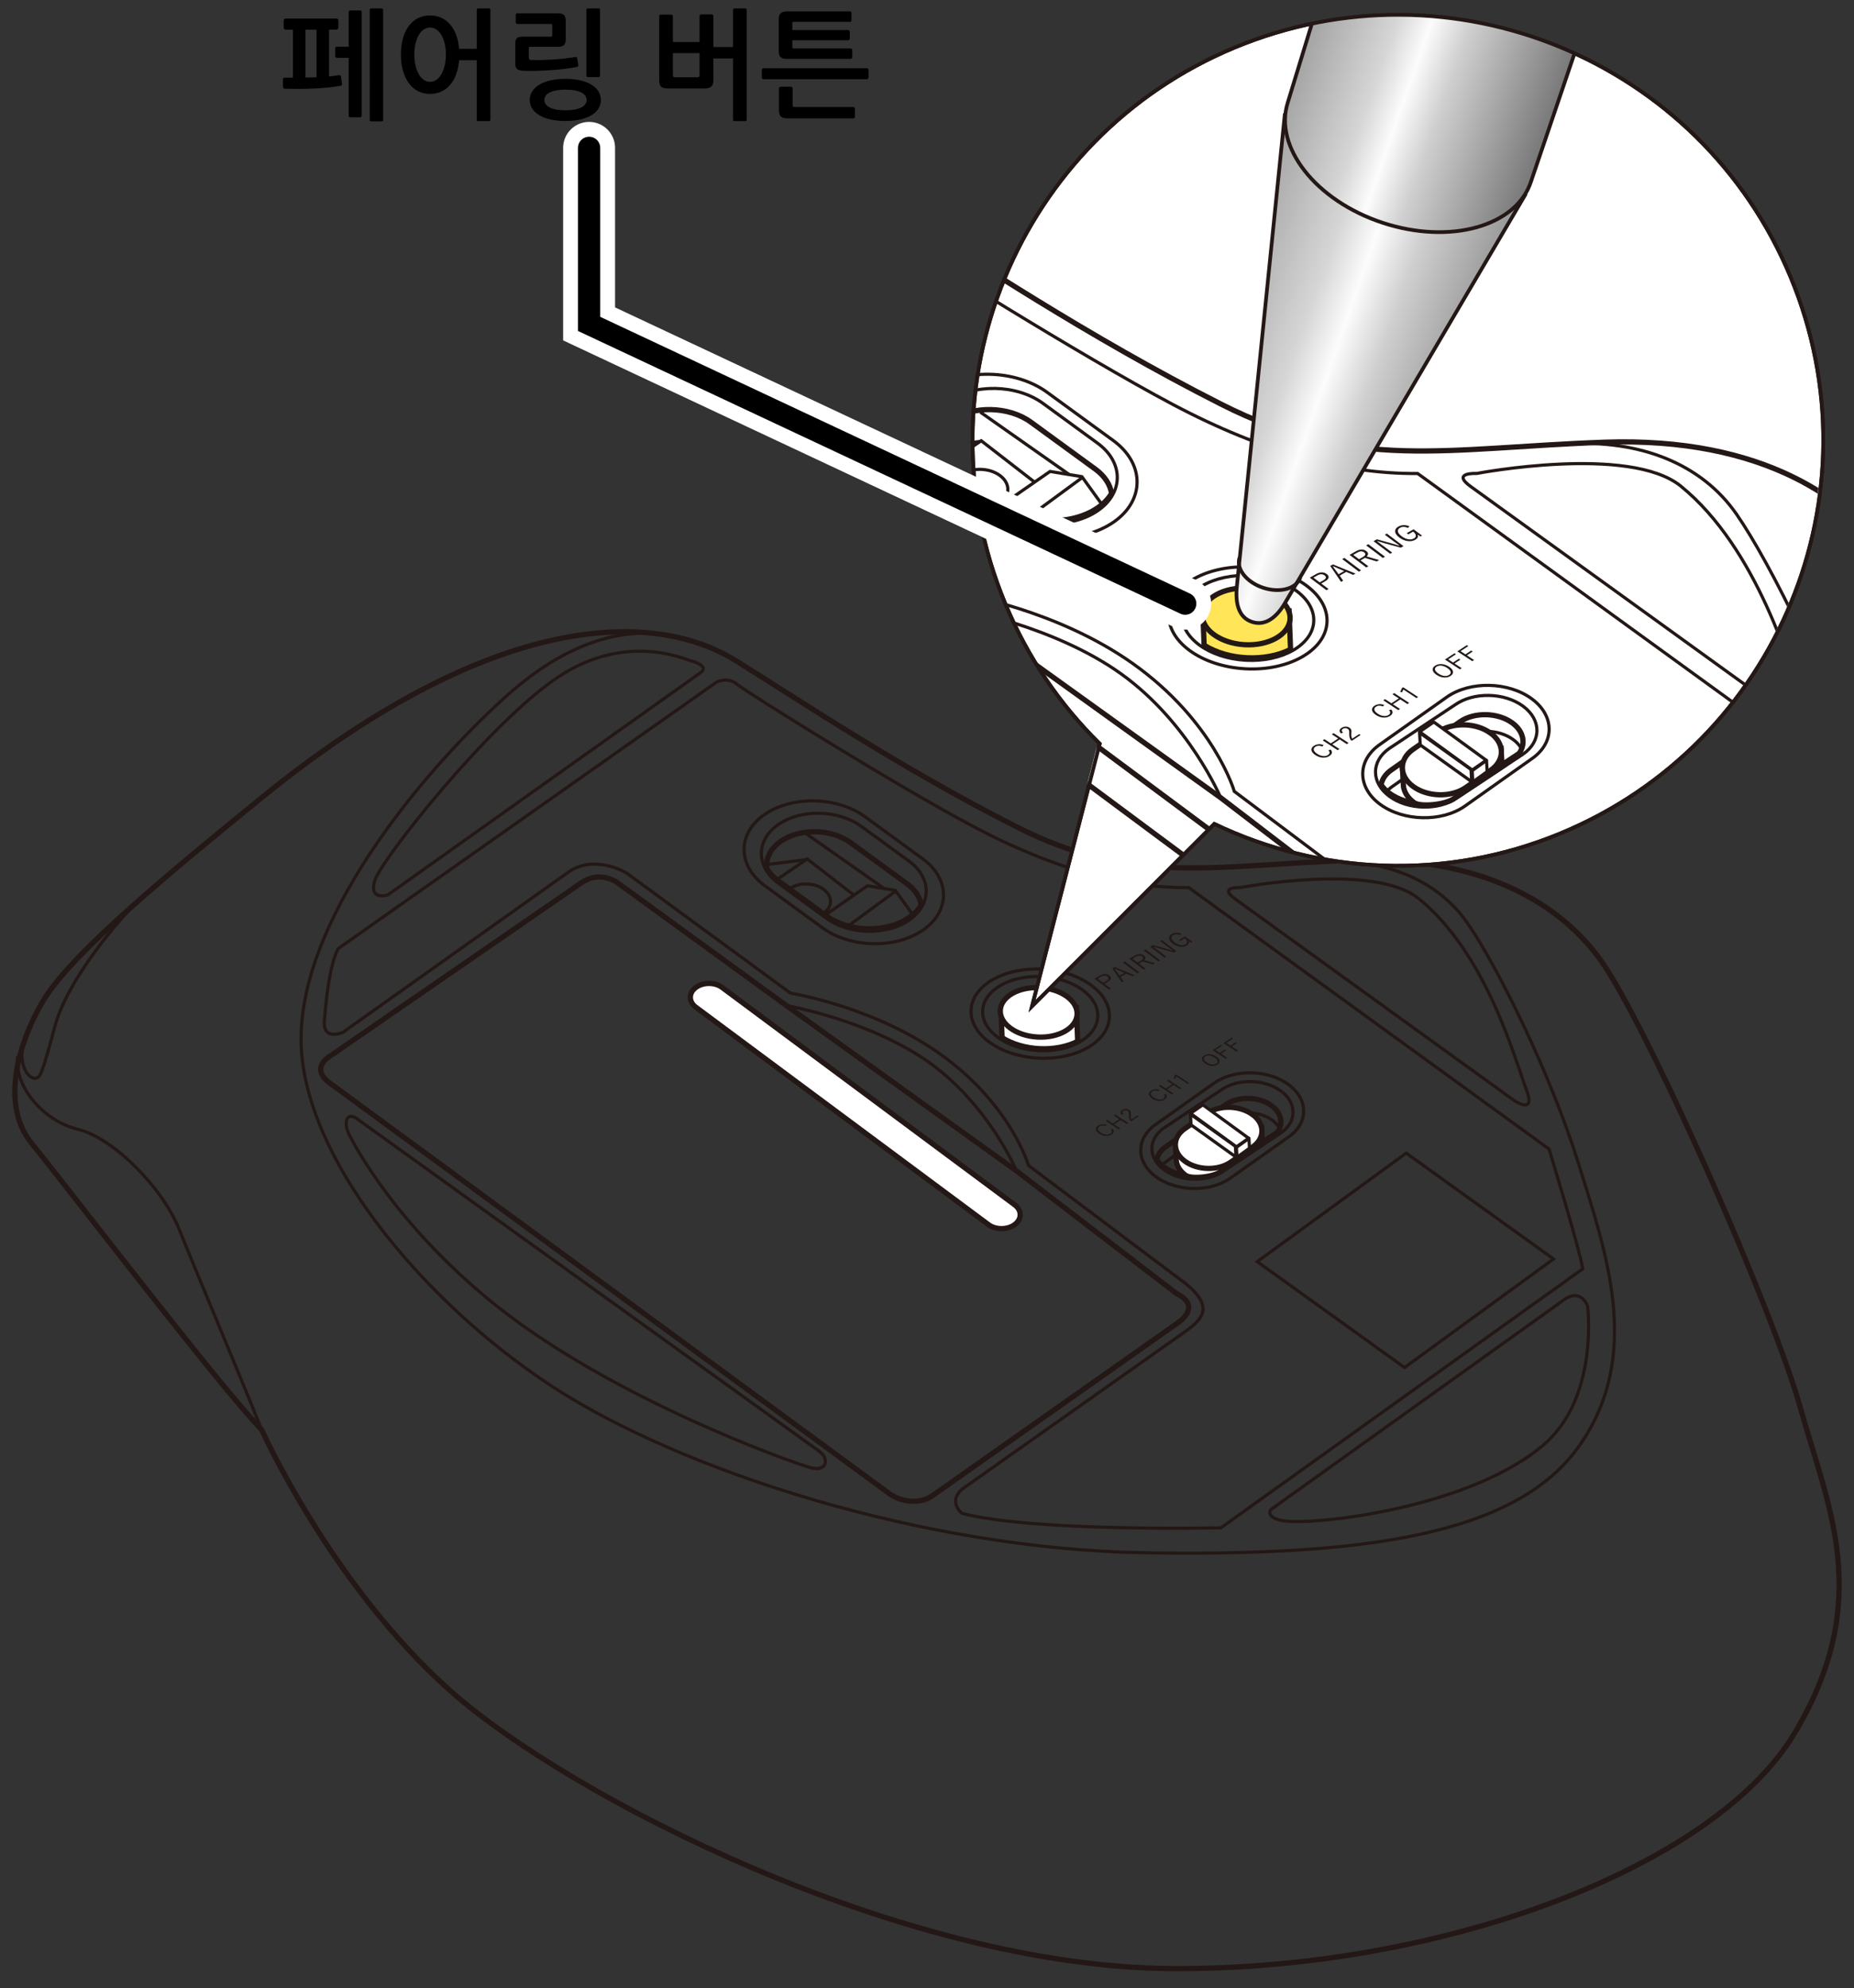 <?xml version="1.0" encoding="utf-8"?>
<!-- Generator: Adobe Illustrator 27.7.0, SVG Export Plug-In . SVG Version: 6.00 Build 0)  -->
<svg version="1.1" xmlns="http://www.w3.org/2000/svg" xmlns:xlink="http://www.w3.org/1999/xlink" x="0px" y="0px"
	 viewBox="0 0 250 268" enable-background="new 0 0 250 268" xml:space="preserve">
<rect x="0" y="0" width="250" height="268" fill="#333333" stroke="none"/>
<g id="レイヤー_2">
	<g>
		<path fill="none" stroke="#231815" stroke-width="0.425" stroke-miterlimit="10" d="M94.478,90.67l-42.173,29.964
			c0,0-2.61,0.868-1.77-1.924c0.839-2.793,15.551-21.376,24.757-27.459c9.205-6.083,17.107-2.346,17.986-2.13
			C94.156,89.336,95.454,89.991,94.478,90.67z"/>
		<path fill="none" stroke="#231815" stroke-width="0.425" stroke-miterlimit="10" d="M166.604,121.229l37.606,27.157
			c0,0,2.88,1.926,1.661-1.342c-1.609-4.313-5.404-18.44-14.549-25.892c-6.052-4.931-24.076-1.497-24.076-1.497
			S164.147,119.491,166.604,121.229z"/>
		<path fill="none" stroke="#231815" stroke-width="0.425" stroke-miterlimit="10" d="M211.169,175.028l-39.844,28.507
			c0,0-0.882,1.416,2.826,1.575c5.29,0.226,24.376-2.153,33.983-10.326c7.509-6.388,5.94-18.716,5.94-18.716
			S213.32,173.786,211.169,175.028z"/>
		<path fill="none" stroke="#231815" stroke-width="0.425" stroke-miterlimit="10" d="M48.13,150.815l61.661,44.341
			c0,0,1.183,0.731,1.41,1.349c0.346,0.943-0.245,1.819-1.972,1.328c-2.923-0.831-27.269-9.541-42.962-22.344
			c-12.851-10.484-18.301-20.831-19.129-22.418C46.308,151.483,46.632,149.751,48.13,150.815z"/>
		<path fill="none" stroke="#231815" stroke-width="0.709" stroke-miterlimit="10" d="M125.805,201.58l33.191-23.373
			c0,0,3.105-2.121-0.33-3.81l-21.584-16.532l-31.049-22.31l-22.61-16.439c0,0-2.353-1.956-5.081-0.075l-33.802,23.31
			c0,0-3.127,1.712,0.337,3.947l74.976,55.004C121.22,202.33,123.815,203.003,125.805,201.58z"/>
		<path fill="none" stroke="#231815" stroke-width="0.425" stroke-miterlimit="10" d="M106.033,135.555c0,0,11.384,2,19.365,7.753
			c7.981,5.753,11.684,14.557,11.684,14.557"/>
		<g>
			<path fill="none" stroke="#231815" stroke-width="0.425" stroke-miterlimit="10" d="M111.431,123.794l-6.437-4.692
				c-3.086-2.249-3.106-5.825-0.044-7.946l0,0c3.062-2.121,8.091-2.016,11.177,0.234l6.437,4.692
				c3.086,2.249,3.106,5.825,0.044,7.946l0,0C119.547,126.149,114.517,126.044,111.431,123.794z"/>
			<path fill="none" stroke="#231815" stroke-width="0.425" stroke-miterlimit="10" d="M110.938,125.097l-7.789-5.677
				c-3.734-2.722-3.758-7.048-0.054-9.614l0,0c3.704-2.566,9.791-2.439,13.525,0.283l7.789,5.677
				c3.734,2.722,3.758,7.048,0.054,9.614l0,0C120.758,127.946,114.672,127.818,110.938,125.097z"/>
			<path fill="none" stroke="#231815" stroke-width="0.709" stroke-miterlimit="10" d="M124.221,122.008
				c-0.165-1.036-0.801-2.052-1.913-2.863l-7.603-5.542c-2.599-1.894-6.834-1.983-9.412-0.197c-1.436,0.994-2.064,2.369-1.893,3.719
				c0.382,0.59,0.901,1.149,1.577,1.641l6.437,4.692c3.086,2.249,8.116,2.354,11.177,0.234v0
				C123.303,123.198,123.842,122.624,124.221,122.008z"/>
			<path fill="none" stroke="#231815" stroke-width="0.425" stroke-miterlimit="10" d="M106.509,119.788
				c1.247-0.864,3.277-0.821,4.534,0.095c1.257,0.916,1.265,2.359,0.018,3.223"/>
			<polyline fill="none" stroke="#231815" stroke-width="0.425" stroke-miterlimit="10" points="111.156,123.438 116.964,119.415 
				120.72,120.03 122.951,123.122 			"/>
			
				<line fill="none" stroke="#231815" stroke-width="0.425" stroke-miterlimit="10" x1="120.68" y1="120.199" x2="114.362" y2="124.837"/>
			<polyline fill="none" stroke="#231815" stroke-width="0.425" stroke-miterlimit="10" points="104.83,118.526 108.851,115.796 
				115.146,120.674 			"/>
			
				<line fill="none" stroke="#231815" stroke-width="0.425" stroke-miterlimit="10" x1="108.74" y1="115.872" x2="103.375" y2="116.555"/>
			
				<line fill="none" stroke="#231815" stroke-width="0.425" stroke-miterlimit="10" x1="119.234" y1="119.787" x2="108.752" y2="112.427"/>
		</g>
		
			<polygon fill-rule="evenodd" clip-rule="evenodd" fill="none" stroke="#231815" stroke-width="0.425" stroke-miterlimit="10" points="
			209.485,169.724 189.393,184.355 169.53,170.081 189.622,155.45 		"/>
		<path fill="none" stroke="#231815" stroke-width="0.425" stroke-miterlimit="10" d="M155.893,158.656L155.893,158.656
			c-2.748-2.003-2.766-5.187-0.04-7.076l7.913-5.599c2.726-1.889,7.206-1.795,9.954,0.208l0,0c2.748,2.003,2.766,5.187,0.04,7.076
			l-7.913,5.599C163.121,160.752,158.641,160.659,155.893,158.656z"/>
		<path fill="none" stroke="#231815" stroke-width="0.425" stroke-miterlimit="10" d="M156.986,157.715L156.986,157.715
			c-2.199-1.603-2.213-4.15-0.032-5.661l7.782-5.161c2.181-1.511,5.765-1.436,7.963,0.166l0,0c2.199,1.602,2.213,4.15,0.032,5.661
			l-7.782,5.161C162.768,159.392,159.184,159.317,156.986,157.715z"/>
		<path fill="none" stroke="#231815" stroke-width="0.709" stroke-miterlimit="10" d="M155.984,156.34
			c0.259,0.354,0.568,0.694,0.981,0.995c2.199,1.602,5.782,1.677,7.963,0.166l7.327-4.859c0.812-1.145,0.553-2.603-0.811-3.597
			c-1.703-1.241-4.478-1.299-6.167-0.129l-8.087,5.678C156.495,155.075,156.104,155.693,155.984,156.34z"/>
		<path fill="none" stroke="#231815" stroke-width="0.425" stroke-miterlimit="10" d="M172.543,152.118
			c-0.211-0.403-0.541-0.784-0.993-1.113c-1.703-1.241-4.478-1.299-6.167-0.129l-8.087,5.678c-0.243,0.168-0.449,0.353-0.619,0.55"
			/>
		<g>
			<path fill="#FFFFFF" stroke="#231815" stroke-width="0.709" stroke-miterlimit="10" d="M170.131,152.07l-11.623,2.392
				l0.113,2.084c0.103,0.687,0.523,1.36,1.259,1.897c0.721,0.525,3.724,0.27,4.75-0.519l5.391-3.575
				c0.083-0.058,0.142-0.126,0.218-0.187c-0.004-0.045,0.007-0.091,0-0.136L170.131,152.07z"/>
			<path fill="#FFFFFF" stroke="#231815" stroke-width="0.709" stroke-miterlimit="10" d="M159.778,156.546L159.778,156.546
				c-1.703-1.241-1.714-3.214-0.025-4.384l2.956-2.048c1.689-1.17,4.464-1.112,6.167,0.129l0.007-0.005
				c1.703,1.241,1.707,3.218,0.018,4.389l-2.956,2.048C164.256,157.845,161.481,157.787,159.778,156.546z"/>
			<g>
				
					<polygon fill="#FFFFFF" stroke="#231815" stroke-width="0.425" stroke-linecap="round" stroke-linejoin="round" stroke-miterlimit="10" points="
					166.719,154.605 160.528,150.092 162.193,148.939 168.384,153.451 				"/>
				
					<polygon fill="#FFFFFF" stroke="#231815" stroke-width="0.425" stroke-linecap="round" stroke-linejoin="round" stroke-miterlimit="10" points="
					166.665,155.983 160.601,151.641 160.523,150.199 166.587,154.54 				"/>
				
					<polygon fill="#FFFFFF" stroke="#231815" stroke-width="0.425" stroke-linecap="round" stroke-linejoin="round" stroke-miterlimit="10" points="
					168.486,154.791 166.796,156.004 166.724,154.675 168.414,153.462 				"/>
			</g>
		</g>
		<path fill="none" stroke="#231815" stroke-width="0.425" stroke-miterlimit="10" d="M45.583,127.898l50.96-35.889
			c0,0,1.518-0.867,2.819,0.217c1.301,1.084,21.322,13.604,32.084,19.299c10.802,5.716,20.343,8.21,28.851,8.132l48.575,35.238
			c0,0,4.12,13.445,4.554,16.155l-48.792,34.913c0,0-25.325,0.579-34.913-1.952c0,0-1.952-1.518,0-3.253l30.251-21.36
			c2.06-1.518,3.795-3.144,0-6.289l-21.286-15.991c0,0-2.379-8.251-11.943-15.05c-8.999-6.397-20.154-8.185-20.154-8.185
			l-22.082-16.18c0,0-4.012-2.494-7.59-0.325l-30.684,21.794c0,0-2.711,1.193-2.494-1.518
			C43.957,134.946,44.39,130.284,45.583,127.898z"/>
		<path fill="none" stroke="#231815" stroke-width="0.709" stroke-miterlimit="10" d="M35.174,107.623
			c-12.315,10.031-25.155,20.601-29.167,26.998c-2.699,4.305-6.506,13.662-1.735,19.517s25.155,32.528,31.01,38.6
			c0,0,9.325,20.818,25.372,35.13c16.047,14.312,60.935,37.298,97.366,37.515s73.079-13.662,83.921-31.66
			c10.843-17.999,4.554-30.576,0.867-43.804c-3.686-13.228-19.733-49.388-26.295-59.491c-5.025-7.737-15.557-15.106-34.206-14.455
			c-18.649,0.651-29.384,3.521-45.214-4.502s-29.249-17.047-37.84-22.388C87.218,81.6,64.991,83.335,35.174,107.623z"/>
		<path fill="none" stroke="#231815" stroke-width="0.425" stroke-miterlimit="10" d="M95.226,87.231
			c-5.189-2.486-14.947-4.275-27.145,6.784s-27.486,30.251-27.486,46.027s16.426,35.455,33.829,46.84
			c17.402,11.385,50.093,21.956,79.856,22.444s50.318-2.358,58.776-14.556c8.457-12.198,3.515-25.941-0.226-37.976
			c-3.741-12.035-10.897-26.51-14.963-32.365c-4.066-5.855-11.246-8.789-20.028-8.257"/>
		<path fill="none" stroke="#231815" stroke-width="0.425" stroke-miterlimit="10" d="M2.383,142.411
			c-0.515,3.979,3.408,8.691,8.124,9.829c4.717,1.138,11.385,7.807,13.662,13.499s7.915,19.029,11.114,26.998"/>
		<path fill="none" stroke="#231815" stroke-width="0.425" stroke-miterlimit="10" d="M18.875,121.245
			c-2.465,2.201-9.724,10.665-11.458,17.062c-1.735,6.397-1.952,7.156-2.819,7.048c-0.867-0.108-1.996-1.749-1.54-4.344"/>
		<path fill="#FFFFFF" stroke="#231815" stroke-width="0.709" stroke-miterlimit="10" d="M133.265,165.072L93.8,135.757
			c-0.963-0.735-0.943-1.926,0.045-2.647l0,0c0.988-0.721,2.583-0.71,3.546,0.024l39.465,29.315
			c0.963,0.735,0.943,1.926-0.045,2.647v0C135.824,165.818,134.228,165.807,133.265,165.072z"/>
		<g>
			<g>
				<path fill="#231815" d="M162.351,142.307c0.234-0.154,0.507-0.217,0.82-0.187c0.283,0.027,0.556,0.127,0.822,0.301
					c0.304,0.199,0.461,0.405,0.473,0.618c0.01,0.178-0.086,0.334-0.287,0.467c-0.232,0.154-0.506,0.215-0.82,0.185
					c-0.283-0.027-0.557-0.127-0.821-0.301c-0.304-0.2-0.461-0.406-0.472-0.619C162.057,142.594,162.152,142.439,162.351,142.307z
					 M162.523,142.42c-0.165,0.109-0.222,0.241-0.171,0.395c0.047,0.14,0.182,0.283,0.403,0.429
					c0.253,0.166,0.499,0.257,0.738,0.272c0.199,0.013,0.37-0.028,0.513-0.122c0.167-0.11,0.224-0.242,0.171-0.396
					c-0.046-0.14-0.18-0.282-0.402-0.428c-0.255-0.167-0.5-0.258-0.738-0.274C162.839,142.283,162.668,142.324,162.523,142.42z"/>
				<path fill="#231815" d="M164.628,140.845l0.175,0.115l-0.903,0.597l0.571,0.375l0.683-0.451l0.175,0.115l-0.683,0.451
					l0.841,0.552l-0.209,0.138l-1.762-1.157L164.628,140.845z"/>
				<path fill="#231815" d="M166.086,139.881l0.175,0.115l-0.903,0.597l0.571,0.375l0.683-0.451l0.175,0.115l-0.683,0.451
					l0.841,0.552l-0.209,0.138l-1.762-1.157L166.086,139.881z"/>
			</g>
			<g>
				<g>
					<path fill="#231815" d="M156.353,146.935l-0.152,0.174c-0.319-0.131-0.591-0.121-0.818,0.029
						c-0.167,0.11-0.226,0.243-0.177,0.4c0.044,0.143,0.176,0.287,0.396,0.432c0.251,0.165,0.499,0.253,0.743,0.267
						c0.204,0.011,0.377-0.031,0.52-0.125c0.24-0.159,0.258-0.344,0.055-0.556l0.267-0.087c0.237,0.282,0.186,0.535-0.151,0.758
						c-0.234,0.154-0.509,0.218-0.826,0.189c-0.286-0.025-0.561-0.124-0.825-0.298c-0.304-0.199-0.46-0.406-0.468-0.621
						c-0.007-0.18,0.09-0.336,0.292-0.47c0.176-0.116,0.372-0.179,0.588-0.189C155.982,146.83,156.167,146.862,156.353,146.935z"/>
					<path fill="#231815" d="M157.534,145.532l1.762,1.157l-0.209,0.138l-0.836-0.549l-0.871,0.575l0.836,0.549l-0.209,0.138
						l-1.762-1.157l0.209-0.138l0.748,0.491l0.871-0.575l-0.748-0.491L157.534,145.532z"/>
					<path fill="#231815" d="M160.152,146.123l-1.542-1.012c-0.03,0.104-0.088,0.218-0.173,0.342l-0.209-0.092
						c0.093-0.12,0.16-0.255,0.203-0.405l0.164-0.109l1.75,1.149L160.152,146.123z"/>
				</g>
			</g>
			<g>
				<g>
					<path fill="#231815" d="M149.209,151.655l-0.152,0.174c-0.319-0.131-0.591-0.121-0.818,0.029
						c-0.167,0.11-0.226,0.243-0.177,0.4c0.044,0.143,0.176,0.287,0.396,0.432c0.251,0.165,0.499,0.253,0.743,0.267
						c0.204,0.011,0.377-0.031,0.52-0.125c0.24-0.159,0.258-0.344,0.055-0.556l0.267-0.087c0.237,0.282,0.186,0.535-0.151,0.758
						c-0.234,0.154-0.509,0.218-0.826,0.189c-0.286-0.025-0.561-0.124-0.825-0.298c-0.304-0.199-0.46-0.406-0.468-0.621
						c-0.007-0.18,0.09-0.336,0.292-0.47c0.176-0.116,0.372-0.179,0.588-0.189C148.838,151.55,149.023,151.583,149.209,151.655z"/>
					<path fill="#231815" d="M150.39,150.252l1.762,1.157l-0.209,0.138l-0.836-0.549l-0.871,0.575l0.836,0.549l-0.209,0.138
						l-1.762-1.157l0.209-0.138l0.748,0.491l0.871-0.575l-0.748-0.491L150.39,150.252z"/>
					<path fill="#231815" d="M151.262,150.287c-0.132-0.122-0.187-0.244-0.164-0.367c0.02-0.103,0.093-0.197,0.221-0.281
						c0.156-0.103,0.324-0.155,0.504-0.155c0.161,0,0.306,0.043,0.436,0.129c0.106,0.07,0.174,0.151,0.206,0.245
						c0.03,0.091,0.037,0.218,0.02,0.381c-0.028,0.284,0.004,0.508,0.096,0.67l0.826-0.546l0.165,0.108l-1.025,0.678l-0.148-0.097
						c-0.129-0.21-0.184-0.472-0.164-0.785c0.009-0.163-0.002-0.281-0.033-0.354c-0.026-0.061-0.075-0.116-0.148-0.164
						c-0.094-0.062-0.197-0.09-0.309-0.085c-0.096,0.004-0.183,0.032-0.261,0.083c-0.184,0.122-0.177,0.268,0.022,0.439
						L151.262,150.287z"/>
				</g>
			</g>
		</g>
		<g>
			
				<ellipse transform="matrix(0.057 -0.998 0.998 0.057 -4.114 268.947)" fill="none" stroke="#231815" stroke-width="0.425" stroke-miterlimit="10" cx="140.369" cy="136.652" rx="6.003" ry="9.342"/>
			
				<ellipse transform="matrix(0.057 -0.998 0.998 0.057 -4.114 268.947)" fill="none" stroke="#231815" stroke-width="0.425" stroke-miterlimit="10" cx="140.369" cy="136.652" rx="4.996" ry="7.776"/>
			<g>
				<path fill="#FFFFFF" stroke="#231815" stroke-width="0.709" stroke-miterlimit="10" d="M135.125,139.891
					c2.87,1.793,7.218,1.992,10.191,0.493l-0.176-4.537l-10.156,0.395L135.125,139.891z"/>
				
					<ellipse transform="matrix(0.057 -0.998 0.998 0.057 -4.135 268.579)" fill="#FFFFFF" stroke="#231815" stroke-width="0.709" stroke-miterlimit="10" cx="140.164" cy="136.48" rx="3.333" ry="5.187"/>
			</g>
			<g>
				<path fill="#231815" d="M147.578,131.932l0.715-0.409c0.495-0.283,0.925-0.288,1.289-0.015c0.186,0.14,0.255,0.29,0.206,0.449
					c-0.045,0.141-0.181,0.278-0.411,0.409l-0.443,0.253l0.859,0.647l-0.251,0.143L147.578,131.932z M148.015,131.929l0.738,0.555
					l0.431-0.247c0.343-0.196,0.389-0.388,0.138-0.577c-0.241-0.181-0.527-0.178-0.859,0.012L148.015,131.929z"/>
				<path fill="#231815" d="M150.312,130.369l2.654,1.083l-0.265,0.151l-0.831-0.35l-0.766,0.438l0.407,0.593l-0.248,0.142
					l-1.273-1.873L150.312,130.369z M151.634,131.149l-0.637-0.268c-0.164-0.068-0.383-0.166-0.656-0.292l-0.044,0.025
					c0.136,0.167,0.254,0.321,0.353,0.462l0.322,0.452L151.634,131.149z"/>
				<path fill="#231815" d="M151.658,129.599l1.964,1.478l-0.253,0.145l-1.964-1.478L151.658,129.599z"/>
				<path fill="#231815" d="M152.27,129.249l0.723-0.414c0.492-0.281,0.909-0.293,1.252-0.035c0.133,0.1,0.2,0.208,0.201,0.323
					c0.002,0.106-0.052,0.209-0.162,0.31l1.469,0.425l-0.28,0.16l-1.39-0.42l-0.518,0.296l0.918,0.691l-0.248,0.142L152.27,129.249z
					 M152.704,129.248l0.679,0.511l0.443-0.253c0.341-0.195,0.395-0.38,0.162-0.555c-0.118-0.089-0.246-0.129-0.385-0.12
					c-0.129,0.008-0.275,0.059-0.439,0.153L152.704,129.248z"/>
				<path fill="#231815" d="M154.48,127.986l1.964,1.478l-0.253,0.145l-1.964-1.478L154.48,127.986z"/>
				<path fill="#231815" d="M156.664,126.736l1.964,1.478l-0.323,0.185l-1.862-0.509c-0.029-0.008-0.322-0.093-0.879-0.256
					l-0.044,0.025c0.045,0.034,0.16,0.117,0.344,0.25c0.119,0.086,0.219,0.159,0.298,0.219l1.13,0.85l-0.236,0.135l-1.964-1.478
					l0.394-0.226l1.716,0.477c0.141,0.039,0.305,0.087,0.491,0.145c0.22,0.069,0.354,0.111,0.401,0.124l0.046-0.026
					c-0.389-0.273-0.611-0.43-0.667-0.472l-1.045-0.787L156.664,126.736z"/>
				<path fill="#231815" d="M159.334,125.883l-0.189,0.186c-0.35-0.163-0.661-0.166-0.934-0.011
					c-0.205,0.117-0.285,0.269-0.24,0.455c0.04,0.169,0.184,0.346,0.43,0.531c0.283,0.213,0.562,0.337,0.837,0.371
					c0.233,0.03,0.441-0.007,0.623-0.112c0.182-0.104,0.252-0.237,0.208-0.4c-0.035-0.13-0.137-0.263-0.305-0.4l-0.568,0.325
					l-0.189-0.142l0.807-0.462l0.997,0.75l-0.178,0.102l-0.343-0.221c0.057,0.124,0.059,0.24,0.005,0.351
					c-0.048,0.096-0.134,0.18-0.261,0.253c-0.283,0.162-0.605,0.213-0.966,0.154c-0.325-0.053-0.635-0.192-0.932-0.415
					c-0.337-0.254-0.503-0.507-0.496-0.758c0.006-0.21,0.132-0.386,0.377-0.526c0.211-0.121,0.442-0.179,0.693-0.174
					C158.92,125.746,159.128,125.793,159.334,125.883z"/>
			</g>
		</g>
	</g>
	<g>
		<path fill="#FFFFFF" stroke="#231815" stroke-width="0.5" d="M166.492,6.407c-29.244,12.154-43.096,45.712-30.942,74.955
			c3.042,7.322,7.425,13.678,12.743,18.902l-9.128,35.382l24.574-24.576c14.19,6.789,31.097,7.752,46.768,1.238
			c29.242-12.154,43.098-45.712,30.942-74.959C229.296,8.105,195.736-5.749,166.492,6.407z"/>
		<g>
			<defs>
				<path id="SVGID_1_" d="M166.205,6.407c-29.244,12.154-43.096,45.712-30.942,74.955c3.042,7.322,7.425,13.678,12.743,18.902
					l-9.128,35.382l24.574-24.576c14.19,6.789,31.097,7.752,46.768,1.238c29.242-12.154,43.098-45.712,30.942-74.959
					C229.009,8.105,195.449-5.749,166.205,6.407z"/>
			</defs>
			<clipPath id="SVGID_00000020375078995228059510000002617126727558465982_">
				<use xlink:href="#SVGID_1_"  overflow="visible"/>
			</clipPath>
			<g clip-path="url(#SVGID_00000020375078995228059510000002617126727558465982_)">
				<g>
					<path fill="none" stroke="#231815" stroke-width="0.425" stroke-miterlimit="10" d="M115.866,30.671L67.621,64.95
						c0,0-2.986,0.993-2.025-2.202c0.96-3.195,17.79-24.454,28.321-31.413s19.571-2.683,20.576-2.437S116.983,29.894,115.866,30.671
						z"/>
					<path fill="none" stroke="#231815" stroke-width="0.425" stroke-miterlimit="10" d="M198.378,65.631L241.4,96.698
						c0,0,3.295,2.204,1.9-1.535c-1.841-4.934-6.182-21.096-16.644-29.621c-6.923-5.641-27.543-1.713-27.543-1.713
						S195.567,63.643,198.378,65.631z"/>
					<path fill="none" stroke="#231815" stroke-width="0.425" stroke-miterlimit="10" d="M249.36,127.177l-45.581,32.612
						c0,0-1.009,1.62,3.232,1.802c6.052,0.259,27.886-2.463,38.876-11.813c8.59-7.308,6.795-21.411,6.795-21.411
						S251.82,125.756,249.36,127.177z"/>
					<path fill="none" stroke="#231815" stroke-width="0.425" stroke-miterlimit="10" d="M62.844,99.477l70.54,50.726
						c0,0,1.354,0.837,1.613,1.543c0.396,1.079-0.281,2.081-2.256,1.519c-3.344-0.951-31.196-10.915-49.149-25.561
						c-14.702-11.993-20.936-23.83-21.884-25.646C60.76,100.241,61.13,98.259,62.844,99.477z"/>
					<path fill="none" stroke="#231815" stroke-width="0.709" stroke-miterlimit="10" d="M151.704,157.552l37.971-26.738
						c0,0,3.552-2.427-0.378-4.359l-24.692-18.913l-35.52-25.522L103.22,63.213c0,0-2.691-2.238-5.813-0.085L58.738,89.795
						c0,0-3.577,1.959,0.386,4.515l85.773,62.924C146.459,158.41,149.427,159.18,151.704,157.552z"/>
					<path fill="none" stroke="#231815" stroke-width="0.425" stroke-miterlimit="10" d="M129.085,82.02
						c0,0,13.023,2.288,22.153,8.87c9.13,6.582,13.367,16.653,13.367,16.653"/>
					<g>
						<path fill="none" stroke="#231815" stroke-width="0.425" stroke-miterlimit="10" d="M135.261,68.566l-7.364-5.368
							c-3.53-2.573-3.553-6.664-0.051-9.09l0,0c3.502-2.426,9.256-2.306,12.787,0.267l7.364,5.368
							c3.53,2.573,3.553,6.664,0.051,9.09l0,0C144.545,71.259,138.791,71.139,135.261,68.566z"/>
						<path fill="none" stroke="#231815" stroke-width="0.425" stroke-miterlimit="10" d="M134.697,70.056l-8.911-6.495
							c-4.272-3.114-4.299-8.063-0.062-10.999l0,0c4.238-2.936,11.2-2.79,15.472,0.323l8.911,6.495
							c4.272,3.114,4.299,8.063,0.062,10.999l0,0C145.931,73.315,138.968,73.169,134.697,70.056z"/>
						<path fill="none" stroke="#231815" stroke-width="0.709" stroke-miterlimit="10" d="M149.891,66.522
							c-0.189-1.186-0.916-2.347-2.188-3.275l-8.698-6.34c-2.973-2.167-7.818-2.268-10.768-0.225
							c-1.642,1.138-2.361,2.71-2.165,4.254c0.436,0.676,1.031,1.314,1.804,1.877l7.364,5.368c3.53,2.573,9.284,2.693,12.787,0.267
							v0C148.842,67.884,149.458,67.227,149.891,66.522z"/>
						<path fill="none" stroke="#231815" stroke-width="0.425" stroke-miterlimit="10" d="M129.629,63.983
							c1.427-0.988,3.749-0.94,5.187,0.108c1.438,1.048,1.447,2.699,0.021,3.687"/>
						<polyline fill="none" stroke="#231815" stroke-width="0.425" stroke-miterlimit="10" points="134.945,68.158 141.59,63.556 
							145.887,64.26 148.439,67.797 						"/>
						
							<line fill="none" stroke="#231815" stroke-width="0.425" stroke-miterlimit="10" x1="145.841" y1="64.452" x2="138.613" y2="69.758"/>
						<polyline fill="none" stroke="#231815" stroke-width="0.425" stroke-miterlimit="10" points="127.709,62.539 132.309,59.416 
							139.51,64.996 						"/>
						
							<line fill="none" stroke="#231815" stroke-width="0.425" stroke-miterlimit="10" x1="132.181" y1="59.503" x2="126.044" y2="60.284"/>
						
							<line fill="none" stroke="#231815" stroke-width="0.425" stroke-miterlimit="10" x1="144.187" y1="63.981" x2="132.195" y2="55.561"/>
					</g>
					
						<polygon fill-rule="evenodd" clip-rule="evenodd" fill="none" stroke="#231815" stroke-width="0.425" stroke-miterlimit="10" points="
						247.434,121.109 224.449,137.847 201.725,121.517 224.71,104.779 					"/>
					<path fill="none" stroke="#231815" stroke-width="0.425" stroke-miterlimit="10" d="M186.125,108.447L186.125,108.447
						c-3.144-2.292-3.164-5.934-0.045-8.095l9.052-6.406c3.119-2.161,8.243-2.054,11.387,0.238v0
						c3.144,2.292,3.164,5.934,0.045,8.095l-9.052,6.406C194.393,110.845,189.269,110.738,186.125,108.447z"/>
					<path fill="none" stroke="#231815" stroke-width="0.425" stroke-miterlimit="10" d="M187.374,107.371L187.374,107.371
						c-2.515-1.833-2.531-4.747-0.036-6.476l8.902-5.904c2.495-1.729,6.595-1.643,9.11,0.19l0,0
						c2.515,1.833,2.531,4.747,0.036,6.476l-8.902,5.904C193.989,109.289,189.89,109.204,187.374,107.371z"/>
					<path fill="none" stroke="#231815" stroke-width="0.709" stroke-miterlimit="10" d="M186.229,105.797
						c0.296,0.405,0.65,0.794,1.122,1.138c2.515,1.833,6.615,1.919,9.11,0.19l8.382-5.558c0.929-1.309,0.633-2.978-0.928-4.115
						c-1.948-1.42-5.122-1.486-7.055-0.147l-9.252,6.495C186.813,104.35,186.366,105.058,186.229,105.797z"/>
					<path fill="none" stroke="#231815" stroke-width="0.425" stroke-miterlimit="10" d="M205.172,100.967
						c-0.241-0.461-0.619-0.897-1.137-1.274c-1.948-1.42-5.122-1.486-7.055-0.147l-9.252,6.495c-0.278,0.192-0.513,0.404-0.708,0.63
						"/>
					<g>
						<path fill="#FFFFFF" stroke="#231815" stroke-width="0.709" stroke-miterlimit="10" d="M202.413,100.913l-13.296,2.736
							l0.129,2.384c0.117,0.785,0.598,1.556,1.441,2.17c0.824,0.601,4.261,0.309,5.434-0.594l6.168-4.09
							c0.095-0.066,0.162-0.144,0.25-0.214c-0.005-0.052,0.008-0.104,0-0.156L202.413,100.913z"/>
						<path fill="#FFFFFF" stroke="#231815" stroke-width="0.709" stroke-miterlimit="10" d="M190.569,106.034L190.569,106.034
							c-1.948-1.42-1.96-3.676-0.028-5.015l3.381-2.342c1.932-1.339,5.107-1.272,7.055,0.147l0.008-0.006
							c1.948,1.42,1.952,3.682,0.02,5.02l-3.381,2.342C195.691,107.52,192.517,107.453,190.569,106.034z"/>
						<g>
							
								<polygon fill="#FFFFFF" stroke="#231815" stroke-width="0.425" stroke-linecap="round" stroke-linejoin="round" stroke-miterlimit="10" points="
								198.509,103.812 191.427,98.65 193.331,97.331 200.414,102.493 							"/>
							
								<polygon fill="#FFFFFF" stroke="#231815" stroke-width="0.425" stroke-linecap="round" stroke-linejoin="round" stroke-miterlimit="10" points="
								198.448,105.389 191.51,100.422 191.421,98.772 198.358,103.739 							"/>
							
								<polygon fill="#FFFFFF" stroke="#231815" stroke-width="0.425" stroke-linecap="round" stroke-linejoin="round" stroke-miterlimit="10" points="
								200.531,104.025 198.598,105.414 198.515,103.893 200.448,102.505 							"/>
						</g>
					</g>
					<path fill="none" stroke="#231815" stroke-width="0.425" stroke-miterlimit="10" d="M59.93,73.26l58.298-41.057
						c0,0,1.737-0.992,3.225,0.248c1.488,1.24,24.392,15.562,36.704,22.078c12.357,6.539,23.273,9.392,33.005,9.303l55.569,40.312
						c0,0,4.713,15.381,5.21,18.482l-55.817,39.94c0,0-28.972,0.662-39.94-2.233c0,0-2.233-1.737,0-3.721l34.607-24.436
						c2.357-1.737,4.341-3.597,0-7.194l-24.351-18.293c0,0-2.721-9.439-13.663-17.217c-10.295-7.318-23.056-9.364-23.056-9.364
						l-25.262-18.51c0,0-4.589-2.853-8.683-0.372L60.675,86.16c0,0-3.101,1.364-2.853-1.737S58.566,75.989,59.93,73.26z"/>
					<path fill="none" stroke="#231815" stroke-width="0.709" stroke-miterlimit="10" d="M48.023,50.065
						C33.934,61.541,19.246,73.633,14.656,80.951c-3.088,4.924-7.442,15.629-1.985,22.327c5.458,6.698,28.777,37.212,35.475,44.158
						c0,0,10.667,23.815,29.025,40.188s69.71,42.669,111.386,42.917s83.602-15.629,96.006-36.219s5.21-34.979,0.992-50.111
						c-4.217-15.133-22.575-56.499-30.082-68.058c-5.749-8.851-17.797-17.281-39.132-16.537c-21.335,0.744-33.615,4.029-51.724-5.15
						s-33.461-19.502-43.289-25.611C107.561,20.296,82.133,22.281,48.023,50.065z"/>
					<path fill="none" stroke="#231815" stroke-width="0.425" stroke-miterlimit="10" d="M116.722,26.737
						c-5.936-2.844-17.099-4.891-31.053,7.761S54.225,69.105,54.225,87.153s18.792,40.561,38.7,53.585s57.306,25.118,91.354,25.676
						c34.049,0.558,57.564-2.698,67.239-16.652s4.021-29.676-0.258-43.444c-4.279-13.768-12.466-30.327-17.117-37.025
						c-4.651-6.698-12.865-10.055-22.912-9.446"/>
					<path fill="none" stroke="#231815" stroke-width="0.425" stroke-miterlimit="10" d="M10.51,89.863
						c-0.589,4.551,3.898,9.942,9.294,11.244c5.396,1.302,13.024,8.931,15.629,15.443s9.055,21.769,12.714,30.886"/>
					<path fill="none" stroke="#231815" stroke-width="0.425" stroke-miterlimit="10" d="M29.377,65.649
						c-2.82,2.518-11.124,12.201-13.108,19.519s-2.233,8.187-3.225,8.062s-2.284-2.001-1.762-4.97"/>
					<path fill="#FFFFFF" stroke="#231815" stroke-width="0.709" stroke-miterlimit="10" d="M160.238,115.787L115.09,82.251
						c-1.102-0.84-1.079-2.203,0.051-3.029h0c1.13-0.825,2.955-0.813,4.057,0.028l45.148,33.536c1.102,0.84,1.079,2.203-0.051,3.029
						l0,0C163.165,116.64,161.34,116.628,160.238,115.787z"/>
					<g>
						<g>
							<path fill="#231815" d="M193.513,89.744c0.267-0.177,0.58-0.248,0.938-0.213c0.323,0.031,0.636,0.146,0.94,0.345
								c0.347,0.228,0.528,0.464,0.541,0.707c0.011,0.204-0.099,0.382-0.329,0.534c-0.266,0.176-0.578,0.246-0.938,0.212
								c-0.324-0.031-0.637-0.146-0.939-0.344c-0.348-0.229-0.528-0.465-0.54-0.708C193.176,90.072,193.285,89.895,193.513,89.744z
								 M193.709,89.873c-0.189,0.125-0.254,0.275-0.196,0.451c0.054,0.16,0.208,0.324,0.461,0.49
								c0.29,0.19,0.571,0.294,0.844,0.312c0.228,0.015,0.423-0.032,0.587-0.14c0.191-0.126,0.256-0.277,0.196-0.453
								c-0.053-0.16-0.206-0.323-0.46-0.489c-0.291-0.191-0.572-0.296-0.844-0.313C194.071,89.716,193.875,89.764,193.709,89.873z"
								/>
							<path fill="#231815" d="M196.117,88.071l0.2,0.132l-1.034,0.683l0.653,0.429l0.781-0.516l0.2,0.132l-0.781,0.516l0.962,0.631
								l-0.239,0.158l-2.016-1.323L196.117,88.071z"/>
							<path fill="#231815" d="M197.785,86.969l0.2,0.132l-1.034,0.683l0.653,0.429l0.781-0.516l0.2,0.132l-0.781,0.516l0.962,0.631
								l-0.239,0.158l-2.016-1.323L197.785,86.969z"/>
						</g>
						<g>
							<g>
								<path fill="#231815" d="M186.651,95.038l-0.173,0.199c-0.365-0.15-0.677-0.139-0.936,0.033
									c-0.191,0.126-0.258,0.278-0.203,0.458c0.05,0.164,0.201,0.328,0.453,0.494c0.287,0.188,0.57,0.29,0.85,0.305
									c0.233,0.013,0.431-0.035,0.595-0.143c0.275-0.182,0.295-0.394,0.063-0.636l0.306-0.1c0.271,0.323,0.213,0.612-0.173,0.868
									c-0.267,0.177-0.582,0.249-0.945,0.216c-0.327-0.029-0.642-0.142-0.944-0.34c-0.347-0.228-0.526-0.465-0.536-0.71
									c-0.008-0.206,0.103-0.385,0.334-0.537c0.201-0.133,0.426-0.205,0.673-0.216C186.226,94.918,186.438,94.955,186.651,95.038z
									"/>
								<path fill="#231815" d="M188.001,93.434l2.016,1.323l-0.239,0.158l-0.956-0.628l-0.996,0.658l0.956,0.628l-0.239,0.158
									l-2.016-1.323l0.239-0.158l0.856,0.562l0.996-0.658l-0.856-0.562L188.001,93.434z"/>
								<path fill="#231815" d="M190.997,94.109l-1.764-1.158c-0.034,0.119-0.1,0.249-0.198,0.391l-0.239-0.106
									c0.106-0.137,0.183-0.291,0.232-0.463l0.188-0.124l2.002,1.314L190.997,94.109z"/>
							</g>
						</g>
						<g>
							<g>
								<path fill="#231815" d="M178.478,100.438l-0.173,0.199c-0.365-0.15-0.677-0.139-0.936,0.033
									c-0.191,0.126-0.258,0.278-0.203,0.458c0.05,0.164,0.201,0.328,0.453,0.494c0.287,0.188,0.57,0.29,0.85,0.305
									c0.233,0.013,0.431-0.035,0.595-0.143c0.275-0.182,0.295-0.394,0.063-0.636l0.306-0.1c0.271,0.323,0.213,0.612-0.173,0.868
									c-0.267,0.177-0.582,0.249-0.945,0.216c-0.327-0.029-0.642-0.142-0.944-0.34c-0.347-0.228-0.526-0.465-0.536-0.71
									c-0.008-0.206,0.103-0.385,0.334-0.537c0.201-0.133,0.426-0.205,0.673-0.216
									C178.053,100.318,178.266,100.355,178.478,100.438z"/>
								<path fill="#231815" d="M179.829,98.834l2.016,1.323l-0.239,0.158l-0.956-0.628l-0.996,0.658l0.956,0.628l-0.239,0.158
									l-2.016-1.323l0.239-0.158l0.856,0.562l0.996-0.658l-0.856-0.562L179.829,98.834z"/>
								<path fill="#231815" d="M180.826,98.873c-0.151-0.139-0.214-0.279-0.187-0.42c0.023-0.118,0.107-0.225,0.253-0.322
									c0.179-0.118,0.371-0.177,0.576-0.177c0.184,0,0.35,0.05,0.499,0.147c0.121,0.08,0.2,0.173,0.236,0.28
									c0.034,0.104,0.042,0.249,0.022,0.436c-0.032,0.325,0.004,0.581,0.11,0.767l0.945-0.624l0.188,0.124l-1.173,0.775
									l-0.17-0.111c-0.147-0.24-0.21-0.54-0.188-0.898c0.01-0.186-0.002-0.321-0.037-0.405c-0.029-0.07-0.086-0.132-0.169-0.187
									c-0.108-0.071-0.225-0.103-0.353-0.097c-0.11,0.004-0.209,0.036-0.299,0.095c-0.21,0.139-0.202,0.306,0.025,0.503
									L180.826,98.873z"/>
							</g>
						</g>
					</g>
					<g>
						
							<ellipse transform="matrix(0.057 -0.998 0.998 0.057 75.564 246.584)" fill="none" stroke="#231815" stroke-width="0.425" stroke-miterlimit="10" cx="168.365" cy="83.275" rx="6.867" ry="10.688"/>
						
							<ellipse transform="matrix(0.057 -0.998 0.998 0.057 75.564 246.584)" fill="none" stroke="#231815" stroke-width="0.425" stroke-miterlimit="10" cx="168.365" cy="83.275" rx="5.716" ry="8.896"/>
						<g>
							<path fill="#FFE557" stroke="#231815" stroke-width="0.709" stroke-miterlimit="10" d="M162.366,86.98
								c3.283,2.051,8.257,2.279,11.658,0.565l-0.202-5.19l-11.618,0.452L162.366,86.98z"/>
							
								<ellipse transform="matrix(0.057 -0.998 0.998 0.057 75.54 246.163)" fill="#FFE557" stroke="#231815" stroke-width="0.709" stroke-miterlimit="10" cx="168.13" cy="83.078" rx="3.813" ry="5.933"/>
						</g>
						<g>
							<path fill="#231815" d="M176.613,77.876l0.818-0.468c0.567-0.324,1.058-0.33,1.474-0.017
								c0.213,0.161,0.292,0.332,0.236,0.514c-0.051,0.162-0.208,0.318-0.47,0.468l-0.507,0.29l0.983,0.74l-0.287,0.164
								L176.613,77.876z M177.112,77.872l0.844,0.635l0.494-0.282c0.392-0.224,0.445-0.444,0.158-0.66
								c-0.276-0.208-0.603-0.203-0.982,0.014L177.112,77.872z"/>
							<path fill="#231815" d="M179.74,76.087l3.037,1.239l-0.303,0.173l-0.951-0.401l-0.876,0.501l0.466,0.678l-0.283,0.162
								l-1.457-2.143L179.74,76.087z M181.252,76.979l-0.729-0.307c-0.188-0.078-0.438-0.189-0.75-0.334l-0.051,0.029
								c0.156,0.191,0.29,0.367,0.404,0.528l0.369,0.517L181.252,76.979z"/>
							<path fill="#231815" d="M181.279,75.207l2.247,1.691l-0.29,0.166l-2.247-1.691L181.279,75.207z"/>
							<path fill="#231815" d="M181.98,74.806l0.827-0.473c0.562-0.322,1.04-0.335,1.432-0.04c0.152,0.114,0.229,0.237,0.23,0.369
								c0.002,0.121-0.06,0.239-0.185,0.355l1.681,0.486l-0.321,0.184l-1.59-0.481l-0.593,0.339l1.05,0.79l-0.283,0.162
								L181.98,74.806z M182.476,74.804l0.777,0.585l0.507-0.29c0.39-0.223,0.452-0.434,0.186-0.635
								c-0.135-0.102-0.281-0.147-0.44-0.137c-0.148,0.01-0.315,0.068-0.502,0.175L182.476,74.804z"/>
							<path fill="#231815" d="M184.508,73.36l2.247,1.691l-0.29,0.166l-2.247-1.691L184.508,73.36z"/>
							<path fill="#231815" d="M187.006,71.931l2.247,1.691l-0.37,0.211l-2.13-0.583c-0.033-0.009-0.368-0.107-1.005-0.293
								l-0.05,0.029c0.052,0.039,0.183,0.134,0.394,0.286c0.136,0.098,0.25,0.182,0.341,0.251l1.292,0.973l-0.27,0.155l-2.247-1.691
								l0.451-0.258l1.963,0.546c0.162,0.044,0.349,0.1,0.562,0.166c0.252,0.079,0.405,0.127,0.458,0.142l0.052-0.03
								c-0.445-0.312-0.699-0.492-0.763-0.54l-1.196-0.9L187.006,71.931z"/>
							<path fill="#231815" d="M190.061,70.955l-0.216,0.213c-0.401-0.187-0.757-0.19-1.068-0.012
								c-0.235,0.134-0.326,0.307-0.275,0.52c0.046,0.193,0.211,0.396,0.492,0.608c0.323,0.243,0.643,0.385,0.957,0.425
								c0.267,0.034,0.505-0.009,0.713-0.128c0.208-0.119,0.288-0.272,0.238-0.457c-0.04-0.148-0.156-0.301-0.349-0.457l-0.65,0.372
								l-0.216-0.163l0.924-0.528l1.14,0.858l-0.204,0.116l-0.393-0.253c0.065,0.142,0.067,0.275,0.005,0.401
								c-0.054,0.11-0.154,0.206-0.298,0.289c-0.324,0.185-0.692,0.244-1.105,0.176c-0.372-0.061-0.727-0.219-1.066-0.475
								c-0.386-0.291-0.575-0.58-0.567-0.867c0.007-0.241,0.151-0.441,0.431-0.601c0.241-0.138,0.505-0.204,0.793-0.199
								C189.587,70.799,189.825,70.852,190.061,70.955z"/>
						</g>
					</g>
				</g>
				<g>
					
						<linearGradient id="SVGID_00000047051494212549070250000009550201347128146090_" gradientUnits="userSpaceOnUse" x1="-13.005" y1="-21.34" x2="30.115" y2="-14.691" gradientTransform="matrix(0.983 0.185 -0.185 0.983 170.154 69.2)">
						<stop  offset="0" style="stop-color:#A1A1A1"/>
						<stop  offset="0.3" style="stop-color:#D6D6D6"/>
						<stop  offset="0.417" style="stop-color:#FCFCFC"/>
						<stop  offset="0.552" style="stop-color:#CFCFCF"/>
						<stop  offset="1" style="stop-color:#6B6B6B"/>
					</linearGradient>
					<path fill="url(#SVGID_00000047051494212549070250000009550201347128146090_)" stroke="#231815" stroke-width="0.5" d="
						M205.754,26.115l-32.417,55.07c-1.157,2.025-2.694,3.252-4.502,2.655c-1.81-0.591-2.285-2.479-2.052-4.805l6.48-63.747"/>
					
						<linearGradient id="SVGID_00000183210226568217676190000017061281710399250066_" gradientUnits="userSpaceOnUse" x1="-6.088" y1="-66.594" x2="31.142" y2="-60.895" gradientTransform="matrix(0.983 0.185 -0.185 0.983 170.154 69.2)">
						<stop  offset="0" style="stop-color:#A1A1A1"/>
						<stop  offset="0.3" style="stop-color:#D6D6D6"/>
						<stop  offset="0.417" style="stop-color:#FCFCFC"/>
						<stop  offset="0.552" style="stop-color:#CFCFCF"/>
						<stop  offset="1" style="stop-color:#6B6B6B"/>
					</linearGradient>
					<path fill="url(#SVGID_00000183210226568217676190000017061281710399250066_)" stroke="#231815" stroke-width="0.5" d="
						M217.138-7.008l-10.699,31.502c-1.977,6.031-10.917,8.516-19.967,5.549c-9.044-2.966-14.777-10.261-12.801-16.293l7.561-24.723
						"/>
					<path fill="none" stroke="#231815" stroke-width="0.5" d="M175.335,77.856c-0.497,1.507-2.73,2.125-4.991,1.384
						c-2.264-0.739-3.696-2.565-3.202-4.07"/>
				</g>
			</g>
		</g>
		<path fill="none" stroke="#231815" stroke-width="0.5" d="M166.492,6.407c-29.244,12.154-43.096,45.712-30.942,74.955
			c3.042,7.322,7.425,13.678,12.743,18.902l-9.128,35.382l24.574-24.576c14.19,6.789,31.097,7.752,46.768,1.238
			c29.242-12.154,43.098-45.712,30.942-74.959C229.296,8.105,195.736-5.749,166.492,6.407z"/>
	</g>
</g>
<g id="レイヤー_1">
	<polyline fill="none" stroke="#FFFFFF" stroke-width="7" stroke-linecap="round" stroke-miterlimit="10" points="79.436,19.934 
		79.436,43.664 159.817,81.377 	"/>
	<polyline fill="none" stroke="#000000" stroke-width="3" stroke-linecap="round" stroke-miterlimit="10" points="79.436,19.934 
		79.436,43.664 159.817,81.377 	"/>
	<g>
		<rect x="-13.776" y="1" fill="none" width="182.805" height="16.19"/>
		<path d="M38.379,10.471H39.5V4.004h-0.993c-0.112,0-0.256-0.128-0.256-0.256V2.755c0-0.112,0.144-0.256,0.256-0.256h6.883
			c0.128,0,0.24,0.112,0.24,0.256v1.008c-0.016,0.048-0.048,0.08-0.08,0.128c-0.048,0.08-0.112,0.112-0.16,0.112h-1.024v6.307
			c0.496-0.048,0.928-0.112,1.329-0.176c0.112-0.016,0.256,0.032,0.272,0.144l0.144,0.993c0.048,0.176-0.08,0.272-0.192,0.288
			c-1.921,0.384-4.962,0.48-7.539,0.4c-0.128,0-0.224-0.112-0.224-0.24v-1.024C38.155,10.55,38.235,10.471,38.379,10.471z
			 M42.685,10.406V4.004h-1.504v6.451C41.708,10.438,42.189,10.455,42.685,10.406z M47.247,1.411h1.296
			c0.144,0,0.224,0.064,0.224,0.208v13.974c0,0.144-0.08,0.224-0.224,0.224h-1.296c-0.144,0-0.224-0.08-0.224-0.224V7.797h-1.585
			c-0.128,0-0.24-0.096-0.24-0.208V6.485c0-0.112,0.112-0.192,0.24-0.192h1.585V1.619C47.023,1.475,47.103,1.411,47.247,1.411z
			 M51.457,16.361h-1.393c-0.144,0-0.208-0.064-0.208-0.208V1.347c0-0.144,0.08-0.208,0.224-0.208h1.376
			c0.144,0,0.208,0.064,0.208,0.208v14.806C51.665,16.297,51.601,16.361,51.457,16.361z"/>
		<path d="M57.981,12.664c-2.433,0-3.922-2.177-3.922-5.298c0-3.201,1.489-5.282,3.922-5.282c2.257,0,3.713,1.761,3.921,4.498h2.385
			V1.347c0-0.144,0.064-0.208,0.208-0.208h1.424c0.144,0,0.208,0.064,0.208,0.208v14.774c0,0.144-0.064,0.208-0.208,0.208h-1.424
			c-0.145,0-0.208-0.064-0.208-0.208V8.118h-2.385C61.695,10.887,60.238,12.664,57.981,12.664z M60.126,7.365
			c0-1.969-0.784-3.649-2.145-3.649c-1.329,0-2.113,1.681-2.113,3.649c0,1.921,0.785,3.666,2.113,3.666
			C59.342,11.031,60.126,9.286,60.126,7.365z"/>
		<path d="M77.791,9.03c-1.969,0.384-4.978,0.592-7.235,0.512c-0.832-0.048-1.072-0.304-1.072-0.992V5.845
			c0-0.641,0.256-0.896,0.944-0.896h3.81c0.208,0,0.224,0,0.224-0.24V3.476c0-0.24-0.016-0.24-0.224-0.24h-4.466
			c-0.112,0-0.224-0.096-0.224-0.208V1.987c0-0.112,0.112-0.192,0.224-0.192h5.442c0.832,0,1.072,0.304,1.072,1.057v2.417
			c0,0.784-0.32,1.04-1.008,1.04h-3.746c-0.176,0-0.224,0.032-0.224,0.224v1.281c0,0.176,0.096,0.272,0.304,0.272
			c1.937,0.048,4.194-0.096,5.938-0.4c0.112-0.016,0.256,0,0.272,0.128l0.16,0.976C78,8.902,77.903,9.014,77.791,9.03z
			 M81.024,13.479c0,1.681-1.761,2.833-4.786,2.833c-3.009,0-4.802-1.153-4.802-2.833s1.793-2.849,4.802-2.849
			C79.264,10.63,81.024,11.799,81.024,13.479z M79.104,13.479c0-0.88-1.056-1.393-2.865-1.393c-1.793,0-2.833,0.512-2.833,1.393
			s1.041,1.393,2.833,1.393C78.047,14.872,79.104,14.36,79.104,13.479z M80.705,10.391H79.28c-0.144,0-0.208-0.08-0.208-0.224v-8.82
			c0-0.144,0.064-0.208,0.208-0.208h1.425c0.144,0,0.208,0.064,0.208,0.208v8.835C80.913,10.326,80.849,10.391,80.705,10.391z"/>
		<path d="M94.974,11.927h-4.866c-0.944,0-1.217-0.272-1.217-1.121V2.163c0-0.112,0.096-0.192,0.208-0.192h1.408
			c0.112,0,0.224,0.08,0.224,0.192v3.505h3.602V2.147c0-0.112,0.112-0.208,0.224-0.208h1.409c0.112,0,0.224,0.096,0.224,0.208v4.194
			h2.657V1.347c0-0.144,0.064-0.208,0.208-0.208h1.424c0.144,0,0.208,0.064,0.208,0.208v14.774c0,0.144-0.064,0.208-0.208,0.208
			h-1.424c-0.144,0-0.208-0.064-0.208-0.208V7.877h-2.657v2.977C96.191,11.559,95.887,11.927,94.974,11.927z M94.334,7.157h-3.602
			v2.993c0,0.176,0.096,0.272,0.288,0.272h3.025c0.192,0,0.288-0.096,0.288-0.272V7.157z"/>
		<path d="M116.881,10.679h-13.926c-0.128,0-0.225-0.112-0.225-0.24V9.414c0-0.144,0.08-0.224,0.225-0.224h13.926
			c0.111,0,0.24,0.112,0.24,0.224v1.024C117.121,10.55,116.992,10.679,116.881,10.679z M105.004,6.869V2.611
			c0-0.769,0.32-1.072,1.137-1.072h8.451c0.144,0,0.224,0.064,0.224,0.208v0.992c0,0.144-0.08,0.208-0.224,0.208h-7.539
			c-0.192,0-0.208,0-0.208,0.192v0.912h7.507c0.112,0,0.24,0.096,0.24,0.224V5.22c0,0.128-0.128,0.208-0.24,0.208h-7.507v0.88
			c0,0.24,0,0.224,0.24,0.224h7.57c0.177,0,0.272,0.08,0.272,0.224v0.929c0,0.176-0.096,0.256-0.272,0.256h-8.515
			C105.292,7.941,105.004,7.653,105.004,6.869z M115.04,15.96h-8.771c-0.977,0-1.232-0.32-1.232-1.152v-2.897
			c0-0.112,0.111-0.224,0.224-0.224h1.377c0.128,0,0.24,0.112,0.24,0.224v2.257c0,0.208,0.063,0.256,0.304,0.256h7.859
			c0.112,0,0.24,0.08,0.24,0.192v1.152C115.28,15.896,115.152,15.96,115.04,15.96z"/>
	</g>
	<g>
	</g>
	<g>
	</g>
	<g>
	</g>
	<g>
	</g>
	<g>
	</g>
	<g>
	</g>
</g>
</svg>
